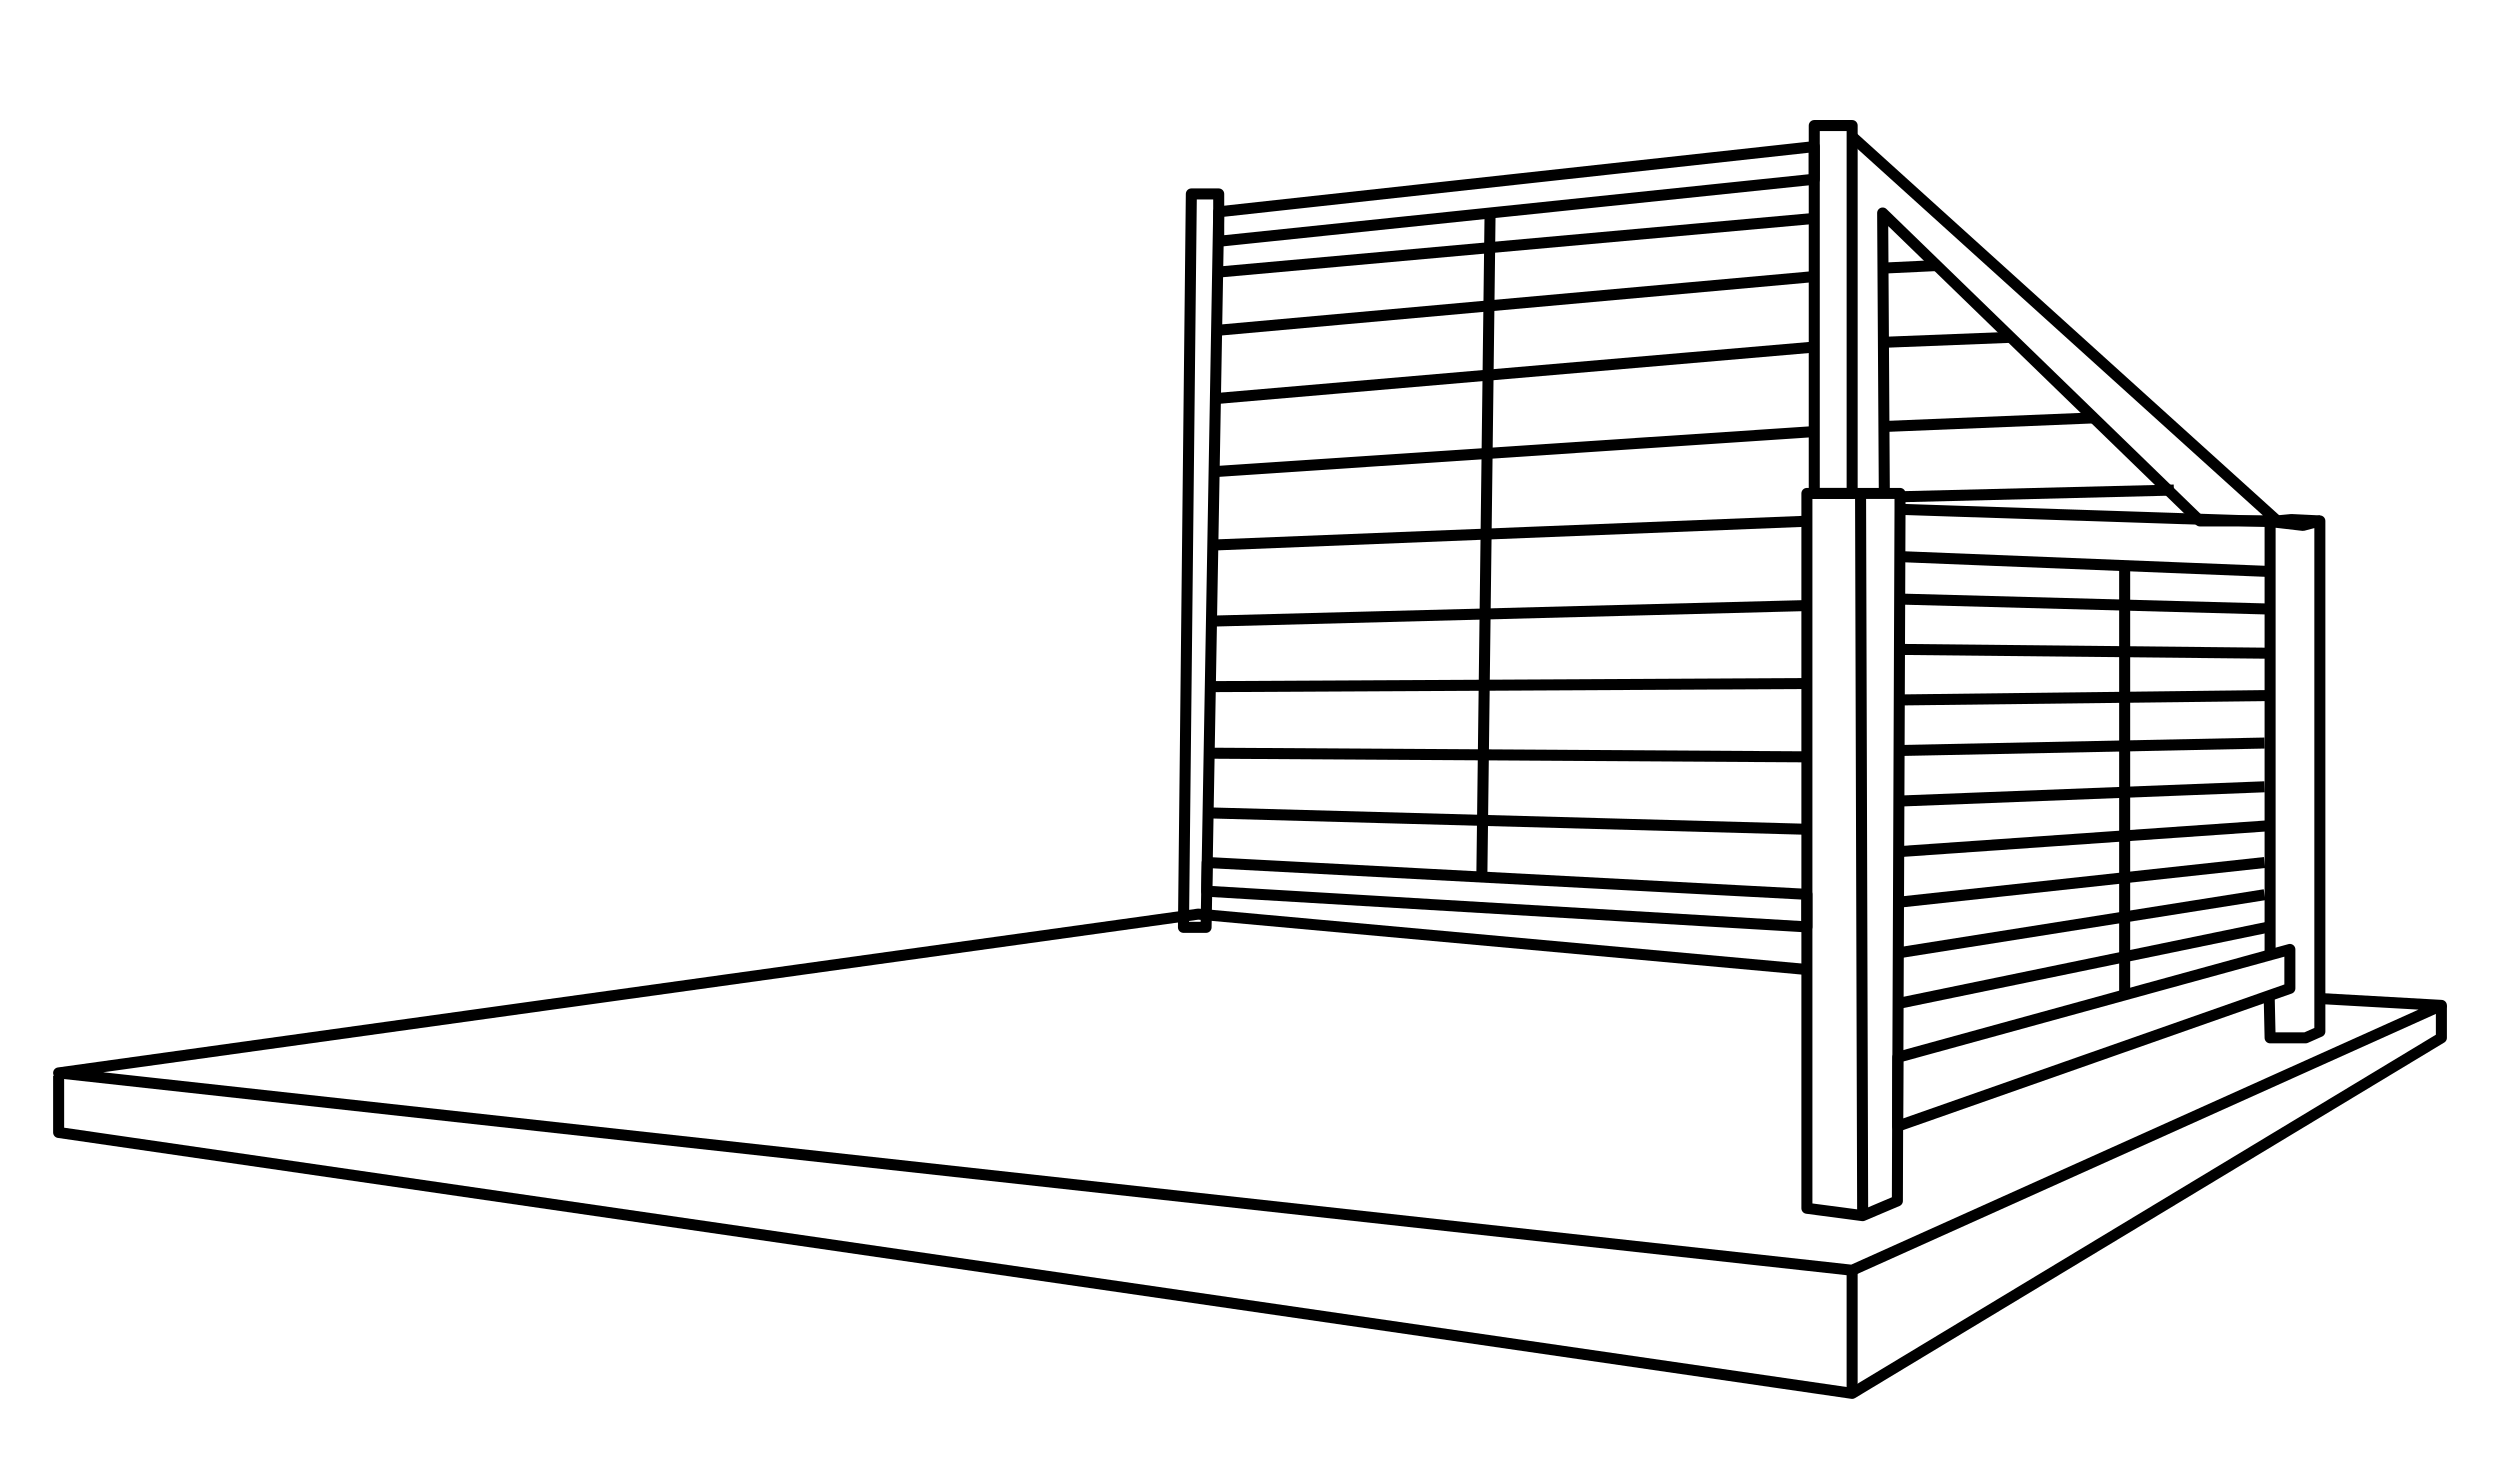 <svg xmlns="http://www.w3.org/2000/svg" viewBox="0 0 170 100"><defs><style>.a{fill:none;stroke:#000;stroke-linejoin:round;stroke-width:0.75px;}</style></defs><rect class="a" x="123.37" y="8.537" width="2.576" height="25.016"/><polygon class="a" points="82.872 14.404 123.37 9.968 123.37 12.186 82.872 16.408 82.872 14.404"/><polygon class="a" points="82.872 14.404 82.805 18.195 82.013 63.059 80.475 63.059 81.011 13.188 82.872 13.188 82.872 14.404"/><line class="a" x1="100.765" y1="59.641" x2="101.325" y2="14.484"/><polygon class="a" points="122.869 63.029 82.056 60.603 82.091 58.65 122.869 60.814 122.869 63.029"/><line class="a" x1="123.37" y1="14.85" x2="82.872" y2="18.499"/><line class="a" x1="123.37" y1="18.805" x2="82.872" y2="22.454"/><line class="a" x1="123.37" y1="23.599" x2="82.648" y2="27.104"/><line class="a" x1="123.37" y1="29.347" x2="82.56" y2="32.07"/><line class="a" x1="122.7" y1="35.449" x2="82.472" y2="37.063"/><line class="a" x1="122.869" y1="41.178" x2="82.381" y2="42.236"/><line class="a" x1="122.869" y1="46.48" x2="82.302" y2="46.691"/><line class="a" x1="122.869" y1="51.465" x2="82.188" y2="51.217"/><line class="a" x1="122.869" y1="56.391" x2="82.15" y2="55.275"/><polyline class="a" points="154.304 67.703 154.367 70.572 156.784 70.572 157.75 70.143 157.75 35.423 156.605 35.727 154.367 35.466 154.367 64.931"/><polyline class="a" points="125.945 9.289 154.852 35.423 149.593 35.423 128.02 14.484 128.134 33.553"/><polyline class="a" points="154.367 35.466 129.201 34.635 129.201 33.553 126.518 33.553 122.869 33.553 122.869 82.163 126.661 82.664 129.022 81.662 129.038 76.582 129.201 34.635"/><polygon class="a" points="155.711 67.209 129.038 76.582 129.052 71.896 155.711 64.562 155.711 67.209"/><line class="a" x1="144.477" y1="38.463" x2="144.477" y2="67.652"/><line class="a" x1="154.304" y1="38.859" x2="129.149" y2="37.847"/><line class="a" x1="128.043" y1="18.232" x2="131.702" y2="18.058"/><line class="a" x1="128.073" y1="23.278" x2="136.729" y2="22.937"/><line class="a" x1="128.107" y1="29.002" x2="142.374" y2="28.416"/><line class="a" x1="129.149" y1="40.735" x2="154.367" y2="41.416"/><line class="a" x1="129.139" y1="44.159" x2="154.304" y2="44.419"/><line class="a" x1="129.038" y1="33.784" x2="147.822" y2="33.323"/><line class="a" x1="129.139" y1="47.597" x2="154.367" y2="47.295"/><line class="a" x1="129.139" y1="51.035" x2="153.991" y2="50.527"/><line class="a" x1="129.139" y1="54.473" x2="153.991" y2="53.501"/><line class="a" x1="129.139" y1="57.91" x2="154.304" y2="56.151"/><line class="a" x1="129.139" y1="61.348" x2="153.991" y2="58.65"/><line class="a" x1="129.139" y1="64.786" x2="153.991" y2="60.84"/><line class="a" x1="129.139" y1="68.224" x2="154.304" y2="63.029"/><polyline class="a" points="157.75 35.423 155.818 35.329 154.367 35.466"/><line class="a" x1="126.518" y1="33.553" x2="126.661" y2="82.664"/><polyline class="a" points="157.75 67.9 166.014 68.366 125.945 86.378 3.987 72.958 81.477 62.16 122.869 65.928"/><polyline class="a" points="166.014 68.366 166.014 70.572 125.945 94.75 3.987 77.008 3.987 73.145"/><line class="a" x1="125.945" y1="94.75" x2="125.945" y2="86.378"/></svg>